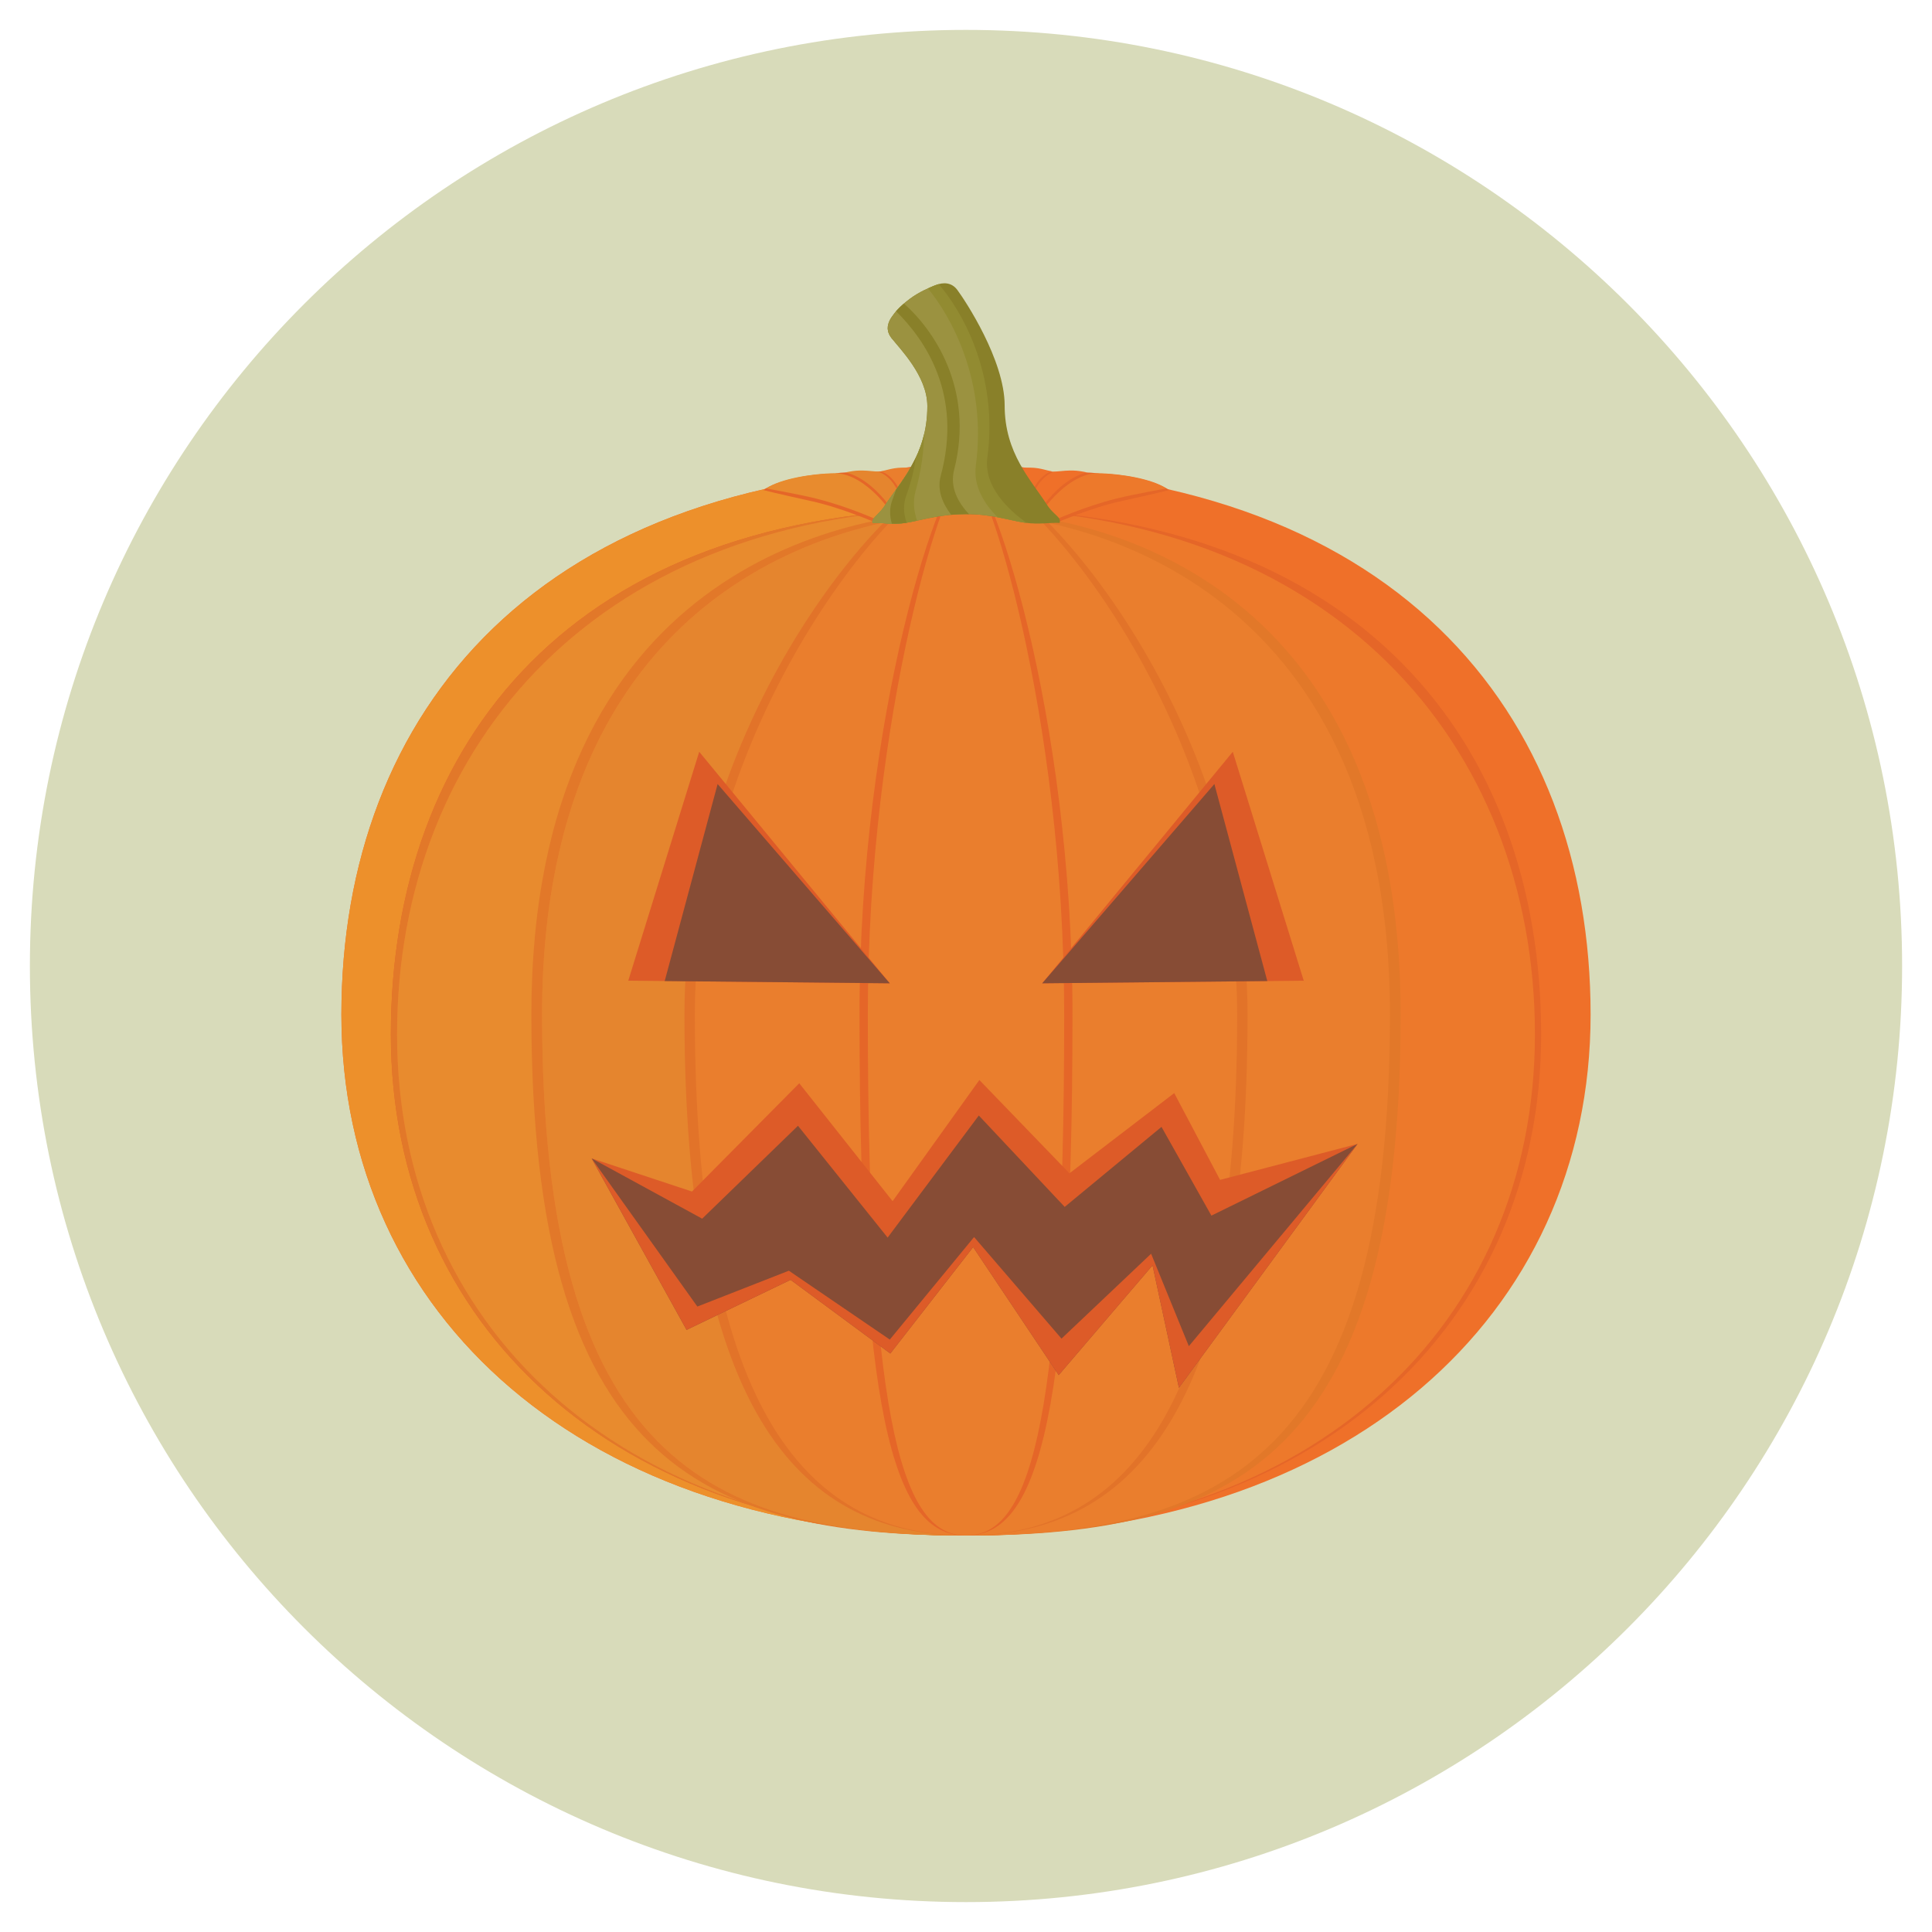 <?xml version="1.0" ?><!DOCTYPE svg  PUBLIC '-//W3C//DTD SVG 1.1//EN'  'http://www.w3.org/Graphics/SVG/1.1/DTD/svg11.dtd'><svg enable-background="new 0 0 512 512" height="512px" id="Layer_1" version="1.1" viewBox="0 0 512 512" width="512px" xml:space="preserve" xmlns="http://www.w3.org/2000/svg" xmlns:xlink="http://www.w3.org/1999/xlink"><g><g><path d="M7.921,256.005c0-137.021,111.07-248.083,248.076-248.083c137.012,0,248.082,111.062,248.082,248.082    c0,137.005-111.07,248.074-248.082,248.074C118.991,504.078,7.921,393.009,7.921,256.005z" fill="#D8DBBA"/></g><g><g><path d="M90.474,268.879c0-79.988,52.078-144.82,165.524-144.82c113.446,0,165.528,64.832,165.528,144.819     c0,79.978-64.585,138.051-165.528,138.051C155.054,406.929,90.474,348.855,90.474,268.879z" fill="#EF7029"/></g><g><path d="M90.474,268.879c0-79.988,52.078-144.82,165.524-144.82v282.87     C155.054,406.929,90.474,348.855,90.474,268.879z" fill="#ED902B"/></g><g><path d="M103.582,274.112c0-76.957,47.953-139.332,152.416-139.332c104.462,0,152.42,62.375,152.42,139.331     c0,76.945-59.471,132.818-152.42,132.818C163.048,406.929,103.582,351.056,103.582,274.112z" fill="#E56628"/></g><g><path d="M103.582,274.112c0-76.957,47.953-139.332,152.416-139.332v272.149     C163.048,406.929,103.582,351.056,103.582,274.112z" fill="#E27829"/></g><g><path d="M105.229,274.112c0-76.957,53.925-139.332,150.769-139.332c96.843,0,150.772,62.375,150.772,139.331     c0,76.945-58.828,132.818-150.772,132.818C164.053,406.929,105.229,351.056,105.229,274.112z" fill="#ED792B"/></g><g><path d="M105.229,274.112c0-76.957,53.925-139.332,150.769-139.332v272.149     C164.053,406.929,105.229,351.056,105.229,274.112z" fill="#E88B2E"/></g><g><path d="M140.819,268.879c0-117.7,83.646-133.483,115.18-133.483c31.533,0,115.182,15.725,115.182,133.482     c0,117.757-44.57,138.051-115.182,138.051C185.386,406.929,140.819,386.579,140.819,268.879z" fill="#E27829"/></g><g><path d="M143.657,268.879c0-117.131,85.156-132.866,112.342-132.866c27.185,0,112.344,16.246,112.344,132.865     s-43.834,138.051-112.344,138.051C187.488,406.929,143.657,386.011,143.657,268.879z" fill="#EA7E2D"/></g><g><path d="M143.657,268.879c0-117.131,85.156-132.866,112.342-132.866c0,0,3.023,270.917,0,270.917     C187.488,406.929,143.657,386.011,143.657,268.879z" fill="#E5852E"/></g><g><path d="M181.388,268.879c0-79.988,57.913-144.82,74.61-144.82c16.698,0,74.614,64.832,74.614,144.819     c0,101.65-28.516,138.051-74.614,138.051C209.901,406.929,181.388,370.528,181.388,268.879z" fill="#E27329"/></g><g><path d="M184.139,268.879c0-79.988,57.462-144.82,71.859-144.82c14.398,0,71.863,64.832,71.863,144.819     c0,101.65-28.039,138.051-71.863,138.051C212.176,406.929,184.139,370.528,184.139,268.879z" fill="#EA7E2D"/></g><g><path d="M227.778,268.879c0-79.988,21.905-144.82,28.221-144.82s28.222,64.832,28.222,144.819     c0,113.506-10.785,138.051-28.222,138.051C238.563,406.929,227.778,382.384,227.778,268.879z" fill="#E56628"/></g><g><path d="M229.979,268.879c0-79.988,20.807-144.82,26.021-144.82c5.213,0,26.022,64.832,26.022,144.819     c0,113.506-10.153,138.051-26.022,138.051S229.979,381.396,229.979,268.879z" fill="#EA7E2D"/></g><g><g><polygon fill="#DD5B28" points="185.301,199.226 166.496,259.892 235.801,260.584     "/><g><polygon fill="#874C35" points="190.178,207.774 176.152,259.988 235.801,260.584      "/></g></g><g><polygon fill="#DD5B28" points="326.699,199.226 345.504,259.892 276.199,260.584     "/><g><polygon fill="#874C35" points="321.822,207.774 335.848,259.988 276.199,260.584      "/></g></g></g><g><path d="M221.403,125.449c3.363-0.572,8.136-0.047,11.435-0.446c7.235-0.876,13.78-2.576,23.16-2.576     c9.661,0,15.585,1.728,23.017,2.655c3.743,0.467,9.06-0.445,13.607,0.727c0,0-12.72,12.711-13.186,12.665     c-4.919-0.509-10.898-2.227-23.439-2.227c-12.809,0-18.759,1.79-23.728,2.251C231.897,138.534,221.403,125.449,221.403,125.449z" fill="#E56628"/></g><g><g><path d="M224.003,125.2c2.93-0.599,4.017-0.672,8.835-0.197c6.49,2.57,7.005,12.389,7.005,12.389      c-3.562,0.526-6.191,1.062-8.679,1.188c0,0,6.639-1.777,4.25-4.893C229.374,125.809,223.941,125.212,224.003,125.2z" fill="#E5852E"/></g><g><path d="M233.275,124.945c2.931-0.599,4.026-1.343,8.844-0.87c4.699,1.862,6.375,7.848,6.943,11.01      c0.216,1.203-10.895,2.576-10.25,1.527c0.695-1.13,1.242-2.762,0.516-4.666C236.74,125.162,233.275,124.945,233.275,124.945z" fill="#EA7E2D"/></g><g><path d="M220.144,125.519c-5.988,0.15-13.943,1.729-17.88,4.35c0,0,3.194,0.831,12.806,2.948      c8.118,1.787,16.572,5.583,16.952,5.613c0.554,0.042,2.633-0.247,5.117-0.708C237.558,137.644,228.823,125.519,220.144,125.519z      " fill="#E56628"/></g><g><path d="M221.134,125.398c-5.987,0.149-14.159,1.414-18.097,4.035c0,0,8.825,1.59,13.095,2.658      c9.085,2.271,16.298,5.728,16.679,5.757c0.554,0.042,1.564,0.102,3.179,0.145c0.975,0.026-0.974-0.282,1.072-0.662      C237.394,137.269,229.814,125.398,221.134,125.398z" fill="#E88B2E"/></g></g><g><g><path d="M288.119,125.2c-2.929-0.599-4.017-0.672-8.834-0.197c-6.491,2.57-7.005,12.389-7.005,12.389      c3.562,0.526,6.191,1.062,8.679,1.188c0,0-6.64-1.777-4.25-4.893C282.749,125.809,288.181,125.212,288.119,125.2z" fill="#EF7029"/></g><g><path d="M278.847,124.945c-2.93-0.599-4.026-1.343-8.843-0.87c-4.947,1.959-6.544,8.487-7.023,11.482      c-0.027,0.168,10.603,1.477,10.45,1.248c-0.749-1.134-1.405-2.843-0.637-4.858C275.383,125.162,278.847,124.945,278.847,124.945      z" fill="#EF7029"/></g><g><path d="M291.979,125.519c5.987,0.15,13.942,1.729,17.879,4.35c0,0-3.194,0.831-12.806,2.948      c-8.118,1.787-16.572,5.583-16.953,5.613c-0.553,0.042-2.633-0.247-5.116-0.708      C274.565,137.644,283.299,125.519,291.979,125.519z" fill="#E56628"/></g><g><path d="M290.988,125.398c5.988,0.149,14.16,1.414,18.097,4.035c0,0-8.825,1.59-13.095,2.658      c-9.085,2.271-16.299,5.728-16.68,5.757c-0.553,0.042-1.562,0.102-3.178,0.145c-0.976,0.026,0.975-0.282-1.072-0.662      C274.729,137.269,282.309,125.398,290.988,125.398z" fill="#ED792B"/></g></g><path d="M266.245,107.446c0-12.024-10.535-27.932-12.564-30.637c-1.508-2.011-3.708-2.048-5.702-1.257    c-1.401,0.555-4.38,1.762-6.91,3.672c-2.764,2.088-3.915,3.552-4.711,4.711c-0.619,0.9-2.047,3.075-0.145,5.582    c2.126,2.803,9.544,10.054,9.544,18.123c0,12.949-7.063,19.915-11.333,26.445c-1.042,1.594-2.406,2.654-2.971,3.418    c-0.438,0.591-0.2,1.069-0.2,1.069c2.461-0.133,5.071,0.546,8.591,0.026c3.912-0.578,8.947-2.352,16.155-2.352    c6.863,0,11.761,1.723,15.595,2.271c3.835,0.548,6.606-0.077,9.216,0.062c0,0,0.252-0.689-0.163-1.258    c-0.592-0.808-2.032-1.766-3.164-3.531C273.183,127.094,266.245,120.12,266.245,107.446z" fill="#898029"/><path d="M247.978,75.552c-1.401,0.555-4.38,1.762-6.91,3.672c-2.764,2.088-3.915,3.552-4.711,4.711    c-0.619,0.9-2.047,3.075-0.145,5.582c2.126,2.803,9.544,10.054,9.544,18.123c0,12.949-7.063,19.915-11.333,26.445    c-1.042,1.594-2.406,2.654-2.971,3.418c-0.438,0.591-0.2,1.069-0.2,1.069c2.461-0.133,5.071,0.546,8.591,0.026    c3.912-0.578,8.947-2.352,16.155-2.352c6.863,0,11.761,1.723,15.595,2.271c1.391,0.199-13.389-7.807-11.534-18.701    C264.553,93.432,249.249,75.048,247.978,75.552z" fill="#9B9240"/><g><path d="M261.666,121.263c2.995-22.572-7.156-39.39-12.916-45.97c-0.26,0.071-0.518,0.158-0.772,0.259     c-0.513,0.203-1.241,0.497-2.077,0.876c6.068,7.358,15.703,24.386,12.708,46.948c-0.725,5.464,2.243,10.137,5.747,13.697     c2.806,0.523,5.182,1.149,7.236,1.445c0.152,0.021,0.291,0.03,0.439,0.049C267.339,135.137,260.636,129.021,261.666,121.263z" fill="#928B31"/></g><g><path d="M239.334,131.724c0.675-2.405,1.181-4.764,1.557-7.072c-2.133,3.552-4.574,6.537-6.468,9.434     c-1.042,1.594-2.406,2.654-2.971,3.418c-0.438,0.591-0.2,1.069-0.2,1.069c2.339-0.126,4.822,0.469,8.083,0.083     C238.761,136.444,238.664,134.11,239.334,131.724z" fill="#9B9240"/><path d="M236.211,89.518c0.173,0.229,0.392,0.497,0.629,0.783c-0.52-1.236-1.051-2.386-1.581-3.44     C235.249,87.664,235.49,88.567,236.211,89.518z" fill="#9B9240"/><path d="M242.657,130.063c1.487-5.3,2.161-10.372,2.268-15.125c-0.874,3.748-2.352,6.913-4.035,9.714     c-0.375,2.308-0.881,4.667-1.557,7.072c-0.67,2.386-0.573,4.72,0.001,6.932c0.17-0.021,0.333-0.031,0.507-0.057     c0.988-0.146,2.049-0.369,3.197-0.619C242.172,135.489,241.886,132.813,242.657,130.063z" fill="#928B31"/></g><g><g><g><path d="M252.852,124.516c5.527-21.653-5.743-37.449-13.31-44.061c-0.887,0.762-1.557,1.435-2.071,2.029       c7.776,7.669,17.671,22.102,11.82,43.663c-1.024,3.773,0.537,7.293,2.781,10.292c1.239-0.111,2.53-0.191,3.926-0.191       c0.279,0,0.536,0.019,0.809,0.024C253.859,133.104,251.671,129.143,252.852,124.516z" fill="#898029"/></g></g></g><g><path d="M236.508,132.434c0.343-0.891,0.646-1.769,0.932-2.64c-1.068,1.485-2.107,2.901-3.017,4.292     c-1.042,1.594-2.406,2.654-2.971,3.418c-0.438,0.591-0.2,1.069-0.2,1.069c1.57-0.085,3.204,0.159,5.092,0.213     C235.755,136.726,235.681,134.577,236.508,132.434z" fill="#9B9240"/><path d="M240.217,131.178c1.256-3.409,2.047-6.708,2.474-9.877c-1.53,3.22-3.433,5.964-5.251,8.493     c-0.285,0.872-0.588,1.749-0.932,2.64c-0.827,2.144-0.752,4.292-0.164,6.352c1.072,0.03,2.224,0.002,3.499-0.187     c0.139-0.021,0.292-0.053,0.434-0.076C239.454,136.229,239.268,133.756,240.217,131.178z" fill="#898029"/></g><g><g><polygon fill="#DD5B28" points="325.503,325.264 292.524,328.302 259.904,316.627 236.113,330.472 184.909,325.264       156.781,306.972 183.383,315.768 211.812,287.078 236.547,318.321 259.545,286.21 283.412,310.944 311.183,289.682       323.333,312.68 359.784,303.134     "/></g><g><polygon fill="#874C35" points="312.426,367.79 305.435,335.332 280.567,364.416 257.892,330.496 235.944,358.695       209.519,339.172 181.949,352.435 156.781,306.972 186.083,322.96 211.473,298.343 235.23,327.974 259.395,295.621       282.155,319.844 307.809,298.635 321.033,322.154 359.784,303.134     "/></g><g><polygon fill="#DD5B28" points="312.426,367.79 305.435,335.332 280.567,364.416 257.892,330.496 235.944,358.695       209.519,339.172 181.949,352.435 156.781,306.972 184.807,346.25 209.057,336.75 235.807,355 258.141,327.833 281.307,354.75       305.057,332.25 315.057,356.75 359.784,303.134     "/></g></g></g></g></svg>